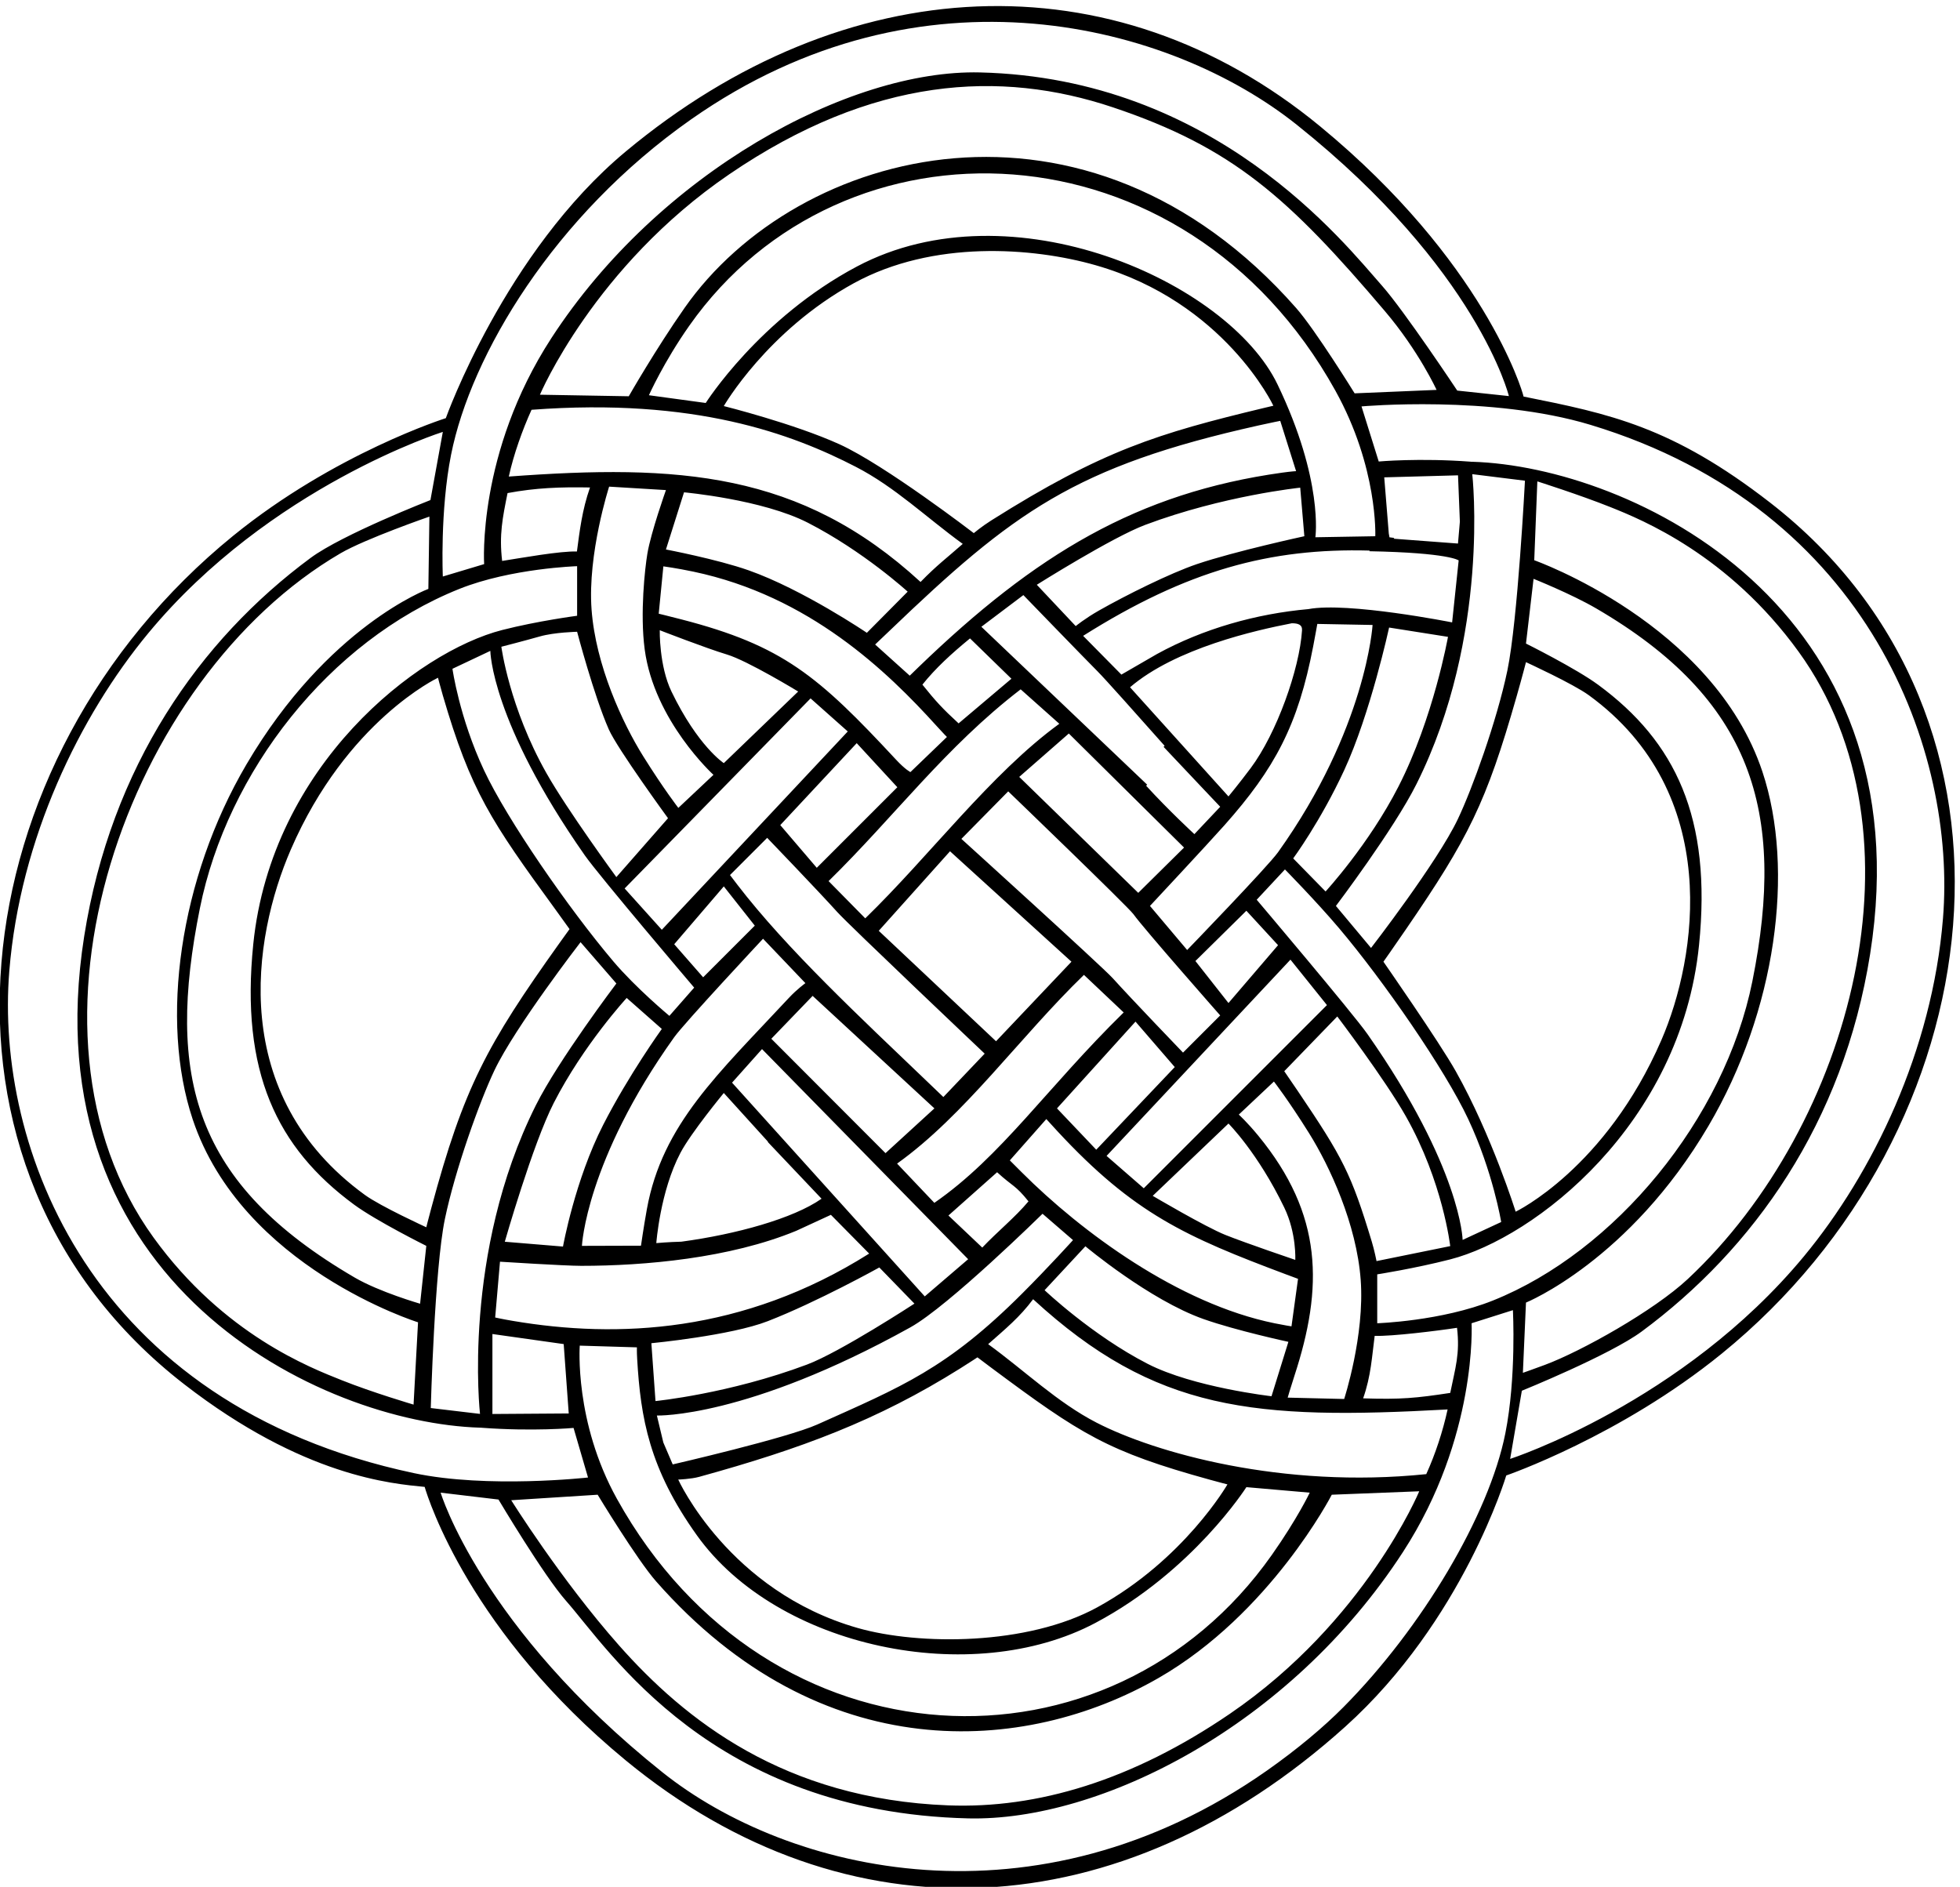 <?xml version="1.0" encoding="UTF-8" standalone="no"?>
<svg xmlns:inkscape="http://www.inkscape.org/namespaces/inkscape" xmlns:sodipodi="http://sodipodi.sourceforge.net/DTD/sodipodi-0.dtd" xmlns="http://www.w3.org/2000/svg" xmlns:svg="http://www.w3.org/2000/svg" version="1.1" id="svg1" width="706.579" height="680.242" viewBox="0 0 706.579 680.242">
  <defs id="defs1"></defs>
  <g id="g1" transform="translate(-47.764,-183.255)">
    <path id="path1" d="m 5156.89,5199.68 c -265.7,206.07 -434.3,240.56 -668.11,287.39 -3.49,17.57 -108.71,367.64 -551.39,732.4 -562.59,463.57 -1289.2,425.99 -1882.66,-68.55 -327.06,-272.56 -487.19,-722.4 -487.19,-722.4 0,0 -300.99,-94.86 -576.802,-319.2 C 248.027,4505.23 103.707,3395.11 858.113,2810.01 1182.25,2558.62 1422.8,2540.21 1510.2,2531.54 c 10.26,-34.94 123.89,-394.33 545,-741.31 598.63,-493.27 1340.66,-457.06 1949.87,90.95 319.59,287.49 436.79,681.33 436.79,681.33 0,0 308.46,106.06 584.27,330.4 742.71,604.09 885.16,1721.67 130.76,2306.77 z m -3575.07,129.99 c 53.64,269.31 278.3,647.6 650.55,908.73 625.99,439.13 1300.79,257.52 1641.7,-14.6 491.05,-391.95 574.94,-735.46 574.94,-735.46 l -140,14.93 c 0,0 -143.1,215.43 -203.47,283.73 -104.29,118 -453.84,563.34 -1090.13,578.66 -355.76,8.58 -871.16,-272.45 -1162.01,-720.56 -201.99,-311.21 -181.98,-612.23 -181.98,-612.23 l -112,-33.6 c 0,0 -7.92,178.17 22.4,330.4 z m 2767.93,-52.96 142.8,-17.73 c 0,0 -19.6,-379.87 -47.6,-514.27 -14.25,-68.39 -38.42,-149.78 -64.01,-224.33 -24.7,-71.96 -50.71,-137.54 -70.39,-178.86 -56,-117.6 -235.2,-349.07 -235.2,-349.07 l -95.2,113.87 c 0,0 156.8,207.2 218.4,330.39 200.99,402 151.2,840 151.2,840 z m 336,-364 c 421.36,-245.79 516.28,-547.66 423.23,-1010.53 -75.29,-374.55 -373.27,-733.47 -703.23,-865.46 -140,-56 -313.6,-61.6 -313.6,-61.6 v 132.53 c 0,0 100.74,15.74 197.57,40.51 229.35,58.68 625.13,365.63 674.6,851.34 35.31,346.64 -64,552.09 -272.98,706.01 -60.66,44.68 -196,112.01 -196,112.01 l 20.54,175.46 c 0,0 102.67,-41.07 169.87,-80.27 z m -168,130.67 8.39,213.73 c 0,0 114.81,-36.4 198.81,-70 84,-33.6 319.19,-128.8 509.59,-392 356.74,-493.13 145.13,-1283.17 -300.45,-1699.97 -91.76,-85.84 -288.54,-196.08 -387.73,-232.95 -34.55,-12.85 -59.41,-21.47 -59.41,-21.47 l 8.39,190.4 c 0,0 280.1,113.75 495.01,479.54 182.17,310.07 234.86,692.37 145.75,959.82 -133.81,401.67 -618.35,572.9 -618.35,572.9 z m -2857.53,-2313.97 -133.47,15.87 c 0,0 10.27,378 38.27,512.4 28,134.4 94.33,319.05 134.4,403.2 56,117.6 233.33,347.19 233.33,347.19 l 97.07,-111.99 c 0,0 -156.8,-207.2 -218.4,-330.4 -201,-402 -151.2,-836.27 -151.2,-836.27 z m -339.73,369.6 c -437.42,255.17 -511.435,543.9 -419.51,1001.2 74.208,369.14 349.48,723.96 703.24,865.46 140,56 319.2,61.6 319.2,61.6 v -134.4 c 0,0 -106.35,-13.87 -203.17,-38.64 -229.35,-58.67 -625.13,-365.62 -674.61,-851.33 -35.3,-346.65 64,-552.1 272.98,-706.02 60.66,-44.68 196,-112 196,-112 l -16.8,-156.8 c 0,0 -110.13,31.73 -177.33,70.93 z m 171.73,-121.33 -12.13,-223.07 c 0,0 -111.07,32.67 -195.07,66.27 -84,33.6 -319.2,123.2 -509.598,386.4 -408.176,564.25 -72.281,1517.19 506.798,1854.99 67.2,39.2 240.8,99.4 240.8,99.4 l -2.8,-196 c 0,0 -272.71,-100.63 -493.14,-475.8 -182.17,-310.07 -234.853,-694.24 -145.752,-961.69 133.822,-401.67 610.892,-550.5 610.892,-550.5 z m 1082.33,-276.96 c -82.39,-36.95 -392,-108.26 -392,-108.26 l -25.46,59.46 -17.46,73.07 c 0,0 242.45,-7.99 686.92,238.93 104.13,57.85 358.4,308 358.4,308 l 82.6,-71.4 c 0,0 -64.4,-71.4 -137.2,-144.2 -205.07,-205.07 -327.95,-253.4 -555.8,-355.6 z m 434,182 c 0,0 14.27,-10.95 37.65,-28.33 242.66,-180.46 314.15,-226.69 593.24,-303.65 28.63,-7.9 46.71,-12.42 46.71,-12.42 0,0 -117.6,-204.39 -352.8,-333.19 -189.12,-103.57 -482.88,-103.64 -649.6,-56 -349.37,99.82 -486.26,402.26 -486.26,402.26 0,0 34.36,1.2 57.03,7.45 275.21,75.91 482.13,152.55 707.19,293.78 28.83,18.09 46.84,30.1 46.84,30.1 z m -452.34,1786.15 100.81,-89.6 -504,-537.59 -100.8,112 z m -377.06,18.67 c -33.73,69.94 -31.73,166.13 -31.73,166.13 0,0 126,-49 182,-65.8 56,-16.8 193.19,-100.33 193.19,-100.33 l -201.59,-194.13 c 0,0 -70.34,45.81 -141.87,194.13 z m 502.13,-140 110.13,-119.47 -218.39,-218.39 -98.94,115.73 z m -360.26,-388.27 84,-106.39 -140,-140 -78.4,89.6 z m 36.51,4.87 c -12.43,16.16 -19.71,25.93 -19.71,25.93 l 100.79,100.81 c 0,0 140,-145.6 190.41,-201.61 31.21,-34.68 399.13,-383.35 399.13,-383.35 l -112,-117.6 c 0,0 -13.89,13.32 -36.15,34.64 -191.27,183.29 -387.33,365.44 -522.47,541.18 z m 383.49,-125.26 193.19,215.59 329.14,-299.35 -204.4,-215.6 z m 150.87,-481.36 -132.54,-121.33 -309.53,310.09 111.99,116.2 z m 405.29,361.91 107.74,-101.85 c -208.33,-204.16 -331.28,-390.15 -513.19,-516.1 l -101.02,106.41 c 183.51,131.04 331.7,342.18 506.47,511.54 z m 139.77,-126.71 106.4,-123.2 -212.8,-224 -106.4,112 z m -375.12,-408.28 c 43.01,-39.42 49.2,-34.12 85.04,-78.92 -35.84,-42.94 -84.44,-82.21 -125.29,-125.29 l -91.69,86.91 z m 66.73,-0.12 c -18.51,18.5 -32.27,32.27 -32.27,32.27 l 98.93,112 c 0,0 11.76,-13.15 30.34,-33.18 207.11,-223.29 348.1,-286 618.56,-387.5 20.65,-7.75 33.36,-12.39 33.36,-12.39 l -17.73,-128.8 c 0,0 -17.13,2.48 -45.56,8.27 -261.3,53.2 -524.2,247.89 -685.63,409.33 z m 741.46,-237.46 c 0,0 -133.47,45.26 -189.47,67.66 -54.28,21.71 -196.93,105.93 -196.93,105.93 l 205.33,196 c 0,0 79.67,-79.41 151.2,-227.73 33.73,-69.93 29.87,-141.86 29.87,-141.86 z m -410.67,194.12 -100.8,87.74 498.4,532 98.93,-123.2 z m 229.6,502.14 -89.6,113.86 138.13,136.27 85.87,-93.33 z m -22.4,-33.6 -100.8,-100.8 c 0,0 -140,145.6 -190.4,201.6 -27.78,30.87 -410.34,377.75 -410.34,377.75 l 126.94,128.81 c 0,0 325.21,-313.1 339.4,-332.96 28,-39.21 235.2,-274.4 235.2,-274.4 z m -544.74,646.55 134.4,117.61 312.34,-309.16 -124.13,-122.73 z m -417.42,-383.37 -99.34,100.91 c 179.2,175.62 316.81,363.33 520.65,519.83 l 104.75,-93.33 C 3044.98,4465.26 2878.21,4241.15 2704.39,4072.7 Z m 253.08,528.45 c -43.01,39.43 -62.27,60.26 -98.11,105.06 35.84,44.8 78.85,84.08 129.02,125.29 l 112.23,-109.31 z m -59.11,-7.56 c 19.11,-21.13 27.45,-29.25 27.45,-29.25 l -98.93,-95.2 c 0,0 -13.49,6.23 -39.25,33.94 -210.83,226.88 -306.77,309 -581.47,379.94 -36.37,9.39 -61.54,15.45 -61.54,15.45 l 12.6,128.33 c 0,0 35.87,-4.77 80.96,-14.25 314.75,-66.14 525.63,-270.14 660.18,-418.96 z m -510.15,422.48 c -85.32,30.07 -224,56.47 -224,56.47 l 49,154.93 c 0,0 212.23,-19.04 336.04,-82.62 150.85,-77.47 270.16,-186.65 270.16,-186.65 l -110.6,-111.53 c 0,0 -173.6,117.6 -320.6,169.4 z m -274.39,44.8 c -6.52,-39.13 -20.22,-161.08 -7.22,-259.03 25.74,-193.9 186.42,-340.16 186.42,-340.16 l -95.2,-89.61 c 0,0 -39.2,50.4 -95.2,140 -56,89.61 -128.8,246.4 -140,397.6 -11.2,151.2 47.6,333.2 47.6,333.2 l 153.99,-9.33 c 0,0 -40.59,-113.87 -50.39,-172.67 z m -104.53,-475.99 c 23.34,-52.8 160.53,-240.81 160.53,-240.81 l -140,-159.59 c 0,0 -132.98,181.67 -189.62,281.89 -100.57,177.9 -122.11,342.5 -122.11,342.5 0,0 65.33,16.8 104.53,28.01 39.2,11.19 100.8,12.59 100.8,12.59 0,0 45.76,-173.91 85.87,-264.59 z m -64.87,-341.61 c 39.2,-55.99 296.33,-358.39 296.33,-358.39 l -67.2,-76.54 c 0,0 -90.53,75.14 -152.13,147.93 -120.6,142.53 -287.23,383.15 -350.35,517.84 -67.03,143.06 -85.52,275.03 -85.52,275.03 l 102.67,48.53 c 0,0 1.51,-190.55 256.2,-554.4 z m 208.6,-470.39 c 0,0 -89.03,-123.45 -158.67,-259.47 -76.79,-149.99 -109.2,-330.4 -109.2,-330.4 l -157.73,13.07 c 0,0 75.27,263.8 132.66,376.09 80.55,157.58 197.74,284.71 197.74,284.71 z m 33.6,-22.4 c 28,39.2 240.79,266.93 240.79,266.93 l 114.8,-120.4 c 0,0 -22.96,-16.54 -44.49,-39.67 -191.77,-206.07 -343.48,-342.52 -385.2,-572.95 -8.74,-48.25 -15.97,-99.04 -15.97,-99.04 l -160.07,-0.47 c 0,0 10.87,230.62 250.14,565.6 z m 16.8,-313.6 c 29.18,55.39 117.6,162.4 117.6,162.4 l 119.88,-132.19 -0.64,-0.64 145.72,-153.76 c -76.45,-53.74 -232.47,-96.7 -379.99,-116.48 -35.4,-0.83 -67.91,-3.86 -67.91,-3.86 0,0 10.28,140.03 65.34,244.53 z m 139.99,190.4 81.2,91 558.74,-569.56 -117.6,-100.8 z m 494.34,-598.96 c 0,0 -201.6,-131.6 -291.2,-165.2 -211.67,-79.38 -410.66,-98.93 -410.66,-98.93 l -11.2,156.8 c 0,0 214.67,20.53 315.46,59.73 135.32,52.63 302.4,145.6 302.4,145.6 z m 463.4,155.4 c 0,0 173.6,-145.6 320.6,-197.4 88.98,-31.35 229.6,-61.6 229.6,-61.6 l -45.74,-147.46 c 0,0 -211.75,24.17 -335.56,87.75 -150.85,77.46 -279.5,199.71 -279.5,199.71 z m 566.47,-351.39 c 78.44,239.95 78.43,436.83 -98.16,651.51 -29.76,36.17 -52.51,56.88 -52.51,56.88 l 95.2,89.6 c 0,0 39.2,-50.4 95.2,-140 56,-89.6 128.8,-246.4 140,-397.6 11.2,-151.2 -44.8,-322.93 -44.8,-322.93 l -153.07,3.73 c 0,0 7.06,24.9 18.14,58.81 z m 9.85,771.37 c -21.51,31.84 -37.32,54.62 -37.32,54.62 l 143.73,148.4 c 0,0 129.25,-170.47 185.89,-270.69 100.57,-177.91 120.24,-351.84 120.24,-351.84 l -199.73,-40.6 c 0,0 -5.67,29 -12.84,52.64 -55.96,184.64 -78.45,227.62 -199.97,407.47 z m 188.08,155.42 c -39.2,56 -300.07,364 -300.07,364 l 76.54,82.13 c 0,0 84.93,-86.33 146.53,-159.13 120.6,-142.53 287.22,-383.14 350.34,-517.84 67.04,-143.05 89.25,-278.76 89.25,-278.76 l -104.53,-48.53 c 0,0 -3.37,194.28 -258.06,558.13 z m -201.14,476 c 0,0 73.92,100.27 138.14,238.93 71.19,153.72 121.8,386.86 121.8,386.86 l 159.6,-25.2 c 0,0 -38.93,-219.35 -134.07,-405.48 -80.54,-157.59 -197.73,-284.71 -197.73,-284.71 z m -41.06,16.79 c -28,-39.2 -246.4,-265.06 -246.4,-265.06 l -100.8,119.47 c 0,0 156.8,168 201.6,218.39 136.98,154.11 199.92,271.65 240.96,486.07 6.73,35.16 11.04,59.93 11.04,59.93 l 149.8,-2.8 c 0,0 -16.93,-281.02 -256.2,-616 z m -74.11,228.07 c -30.63,-40.97 -60.29,-76.87 -60.29,-76.87 l -266.82,295.93 c 123.73,105.99 341.46,154.75 438.55,173.48 16.77,-0.05 28.64,-3.59 27.63,-19.27 -6.78,-105.49 -68.85,-279.34 -139.07,-373.27 z m -233.36,60.36 -2.83,-2.82 c 73.88,-78.48 153.5,-162.41 153.5,-162.41 l -70,-74.2 c 0,0 -69.38,63.93 -130.8,131.24 l 2.82,2.82 -449.42,428.04 113.86,85.86 c 0,0 168,-173.6 201.6,-207.2 19,-18.99 107.68,-118.4 181.27,-201.33 z m -346.47,436.53 c 0,0 204.4,128.8 294,162.4 211.68,79.38 420,100.8 420,100.8 l 11.2,-131.6 c 0,0 -188.77,-40.88 -291.2,-75.6 -72.71,-24.65 -192.6,-84.37 -265.69,-125.92 -37.62,-21.39 -62.84,-42.08 -62.84,-42.08 z m 665.43,303.96 c -392.85,-54.78 -668.52,-221.06 -985.36,-526.58 -15.4,-14.86 -24.47,-23.78 -24.47,-23.78 l -93.8,84.47 c 0,0 14.96,14.08 38.14,36.31 336.64,322.83 502.55,446.27 1001.55,557.58 35.54,7.93 58.38,12.31 58.38,12.31 l 42.93,-136.27 c 0,0 -12.87,-0.62 -37.37,-4.04 z m -48.36,175.66 c -289.2,-69.46 -438.68,-114.93 -740.72,-305.38 -25.72,-16.22 -47.15,-34.24 -47.15,-34.24 0,0 -240.8,184.8 -364,240.8 -123.2,56 -313.59,103.6 -313.59,103.6 0,0 117.59,204.4 352.79,333.2 213.87,117.12 483.65,97.55 655.2,48.53 349.37,-99.82 481.6,-380.8 481.6,-380.8 0,0 -9.16,-2.11 -24.13,-5.71 z M 2678.4,5296.82 c 106.64,-54.91 191.03,-137.09 290.27,-209.14 -42.69,-37.77 -69.83,-57.41 -114.38,-103.19 -325.99,299.73 -656.83,319.61 -1116.04,285.75 13.02,59.74 37.16,127.12 61.63,180.96 443.68,33.28 706.33,-65.72 878.52,-154.38 z m -720.04,-56.2 c -21.5,-60.93 -28.19,-118.82 -35.47,-173.58 -44.8,1.79 -151.12,-17.55 -202.7,-25.56 -8.31,71.09 0.97,116.02 14.67,183.95 77.24,14.33 142.35,16.69 223.5,15.19 z M 1348.08,3323.01 c -371.619,270.27 -305.08,695.09 -200.72,936.06 151.18,349.07 398.99,465.8 398.99,465.8 0,0 4.38,-17.99 13.06,-47.81 75.53,-259.41 131.63,-342.25 304.27,-579.07 19.11,-26.22 39.2,-54.45 39.2,-54.45 0,0 -10.92,-15.02 -28.19,-39.23 -196.32,-275.27 -258.59,-390.17 -346.54,-717.06 -8.64,-32.14 -13.53,-51.97 -13.53,-51.97 0,0 -123.82,56.66 -166.54,87.73 z m 345.74,-377.06 193.21,-27.3 13.66,-188.06 -206.87,-1.42 z m 55.95,35.47 c -30.99,5.24 -48.48,9.33 -48.48,9.33 l 13.06,151.2 c 0,0 175.47,-11.2 220.27,-11.2 171.93,0 402.4,20.51 582.81,94.97 l 93.86,43.29 103.71,-105.06 c -342.85,-216.39 -683.37,-230.27 -965.23,-182.53 z m 180.79,-66.97 154.93,-4.66 c 0,0 -0.48,-10.93 0.7,-31.26 9.31,-160.6 32.95,-297.83 161.76,-478.07 218.75,-306.07 745.81,-414.89 1080.14,-237.69 264.42,140.16 409.39,368.09 409.39,368.09 l 171.73,-14.94 c 0,0 -32.91,-69.54 -102.65,-168.64 -437.78,-622.03 -1364.34,-588.03 -1775.2,151.85 -116.06,208.99 -100.8,415.32 -100.8,415.32 z m 207.2,-639.32 c 446.59,-507.41 998.45,-470.19 1361.42,-261.69 303.78,174.51 469.77,496.88 469.77,496.88 l 237.07,9.34 c 0,0 -146.67,-352.98 -513.33,-603.17 -265.14,-180.92 -522.08,-257.55 -763.6,-248.2 -445.14,17.22 -714.05,232.53 -892.3,433.87 -157.37,177.76 -291.97,393.23 -291.97,393.23 l 234.27,14.93 c 0,0 106.08,-175.45 158.67,-235.19 z m 1193.8,430.44 c -106.64,54.91 -194.76,140.82 -294,212.88 46.59,41.21 86.01,73.47 121.85,121.85 331.95,-305.22 600.46,-327.65 1123.51,-298.81 -13.03,-59.74 -33.43,-121.52 -57.9,-175.36 -390.85,-40.32 -735.84,58.29 -893.46,139.44 z m 722.38,66 c 21.51,60.93 23.99,114.62 31.27,169.39 44.8,-1.8 171.66,13.81 223.23,21.82 8.31,-71.09 -4.7,-108.55 -18.4,-176.48 -91.81,-13.96 -133.38,-18.16 -236.1,-14.73 z m 611.68,1905.95 c 365.18,-265.59 292.85,-712.85 196.99,-934.2 -151.18,-349.07 -395.27,-465.8 -395.27,-465.8 0,0 -64.94,207.55 -162.39,380.8 -45.03,80.05 -196,296.8 -196,296.8 0,0 25.88,36.59 60.9,87.68 169.63,247.5 217.77,343.02 300.12,631.54 15.76,55.22 25.37,92.77 25.37,92.77 0,0 127.55,-58.52 170.28,-89.59 z m -540.3,428.01 -1.84,10.31 -12.34,152.23 199.99,5.48 5.01,-125.64 -5.13,-59.27 -174.56,13.13 2.07,2.07 z m 187.56,-62.62 -17.74,-168 c 0,0 -282.76,56.22 -389.6,36.02 -141.03,-12.58 -284.81,-52.86 -410.2,-121.66 l -96.66,-55.88 -103.72,105.05 c 281.99,177.98 507.46,238.42 776.58,231.16 l -0.88,-1.77 c 217.22,-4.16 242.22,-24.92 242.22,-24.92 z m -226,65.56 -162.4,-2.8 c 0,0 22.63,153.95 -102.67,414.4 -133.66,277.83 -720.89,541.66 -1139.94,319.55 -264.42,-140.15 -409.85,-369.95 -409.85,-369.95 l -154,21 c 0,0 39.91,89.62 109.65,188.71 415.85,590.85 1342.11,560.09 1750.94,-176.11 116.06,-208.99 108.27,-394.8 108.27,-394.8 z m -214.67,618.8 c -566.86,644.05 -1351,437.99 -1657.59,0 -78.41,-112 -151.2,-239.4 -151.2,-239.4 l -240.8,4.2 c 0,0 146.67,347.38 513.32,597.57 389.47,265.75 735.46,283.31 1039.58,181.47 325.63,-109.04 476.86,-245.66 737.6,-552.72 91.73,-108.02 139.89,-213.25 139.89,-213.25 l -222.13,-9.34 c 0,0 -106.08,171.72 -158.67,231.47 z M 1481.02,2568.88 c -879.95,186.66 -1135.141,886.67 -1096.7,1360.8 29.106,358.99 190.832,691.37 376.739,915.96 329.281,397.79 798.361,545.63 798.361,545.63 l -33.6,-184.8 c 0,0 -238.29,-92.86 -324.8,-156.8 C 899.547,4826.84 659.953,4483.59 587.398,4024.49 438.301,3081.02 1230.7,2705.1 1660.22,2692.08 c 1.44,-0.04 2.82,-0.04 4.26,-0.08 l -0.05,-0.13 c 140.14,-10.5 249.33,-0.48 249.33,-0.48 l 39.2,-134.4 c 0,0 -272.32,-30.45 -471.94,11.89 z m 2958.33,107.58 c -44.09,-221.39 -225.87,-527.31 -439.25,-742.33 -52.72,-53.11 -123.62,-113.11 -207.57,-172.01 -625.99,-439.12 -1297.06,-276.18 -1637.98,-4.06 -491.04,391.95 -601.06,757.86 -601.06,757.86 l 156.8,-18.66 c 0,0 122.56,-206.1 182.93,-274.4 118.75,-134.36 394.6,-573.11 1090.13,-589.87 356.97,-8.6 871.83,249.47 1178.81,722.44 202,311.21 185.72,619.69 185.72,619.69 l 112,35.47 c 0,0 9.78,-181.9 -20.53,-334.13 z m 809.56,480.29 c -329.28,-397.79 -796.5,-549.36 -796.5,-549.36 l 31.73,184.8 c 0,0 238.3,96.59 324.81,160.53 301.47,222.83 546.66,564.21 619.22,1023.32 149.1,943.46 -648.9,1321.26 -1078.42,1334.27 -1.39,0.05 -2.87,0.08 -4.31,0.12 l 0.1,0.09 c -140.15,10.5 -249.33,0.48 -249.33,0.48 l -46.67,149.34 c 0,0 351.8,31.42 620.78,-50.01 760.11,-230.1 991.51,-891.38 955.32,-1337.62 -29.1,-358.98 -190.83,-691.37 -376.73,-915.96" style="fill:#000000;fill-opacity:1;fill-rule:nonzero;stroke:none" transform="matrix(0.133,0,0,-0.133,0,1056)"></path>
  </g>
</svg>

